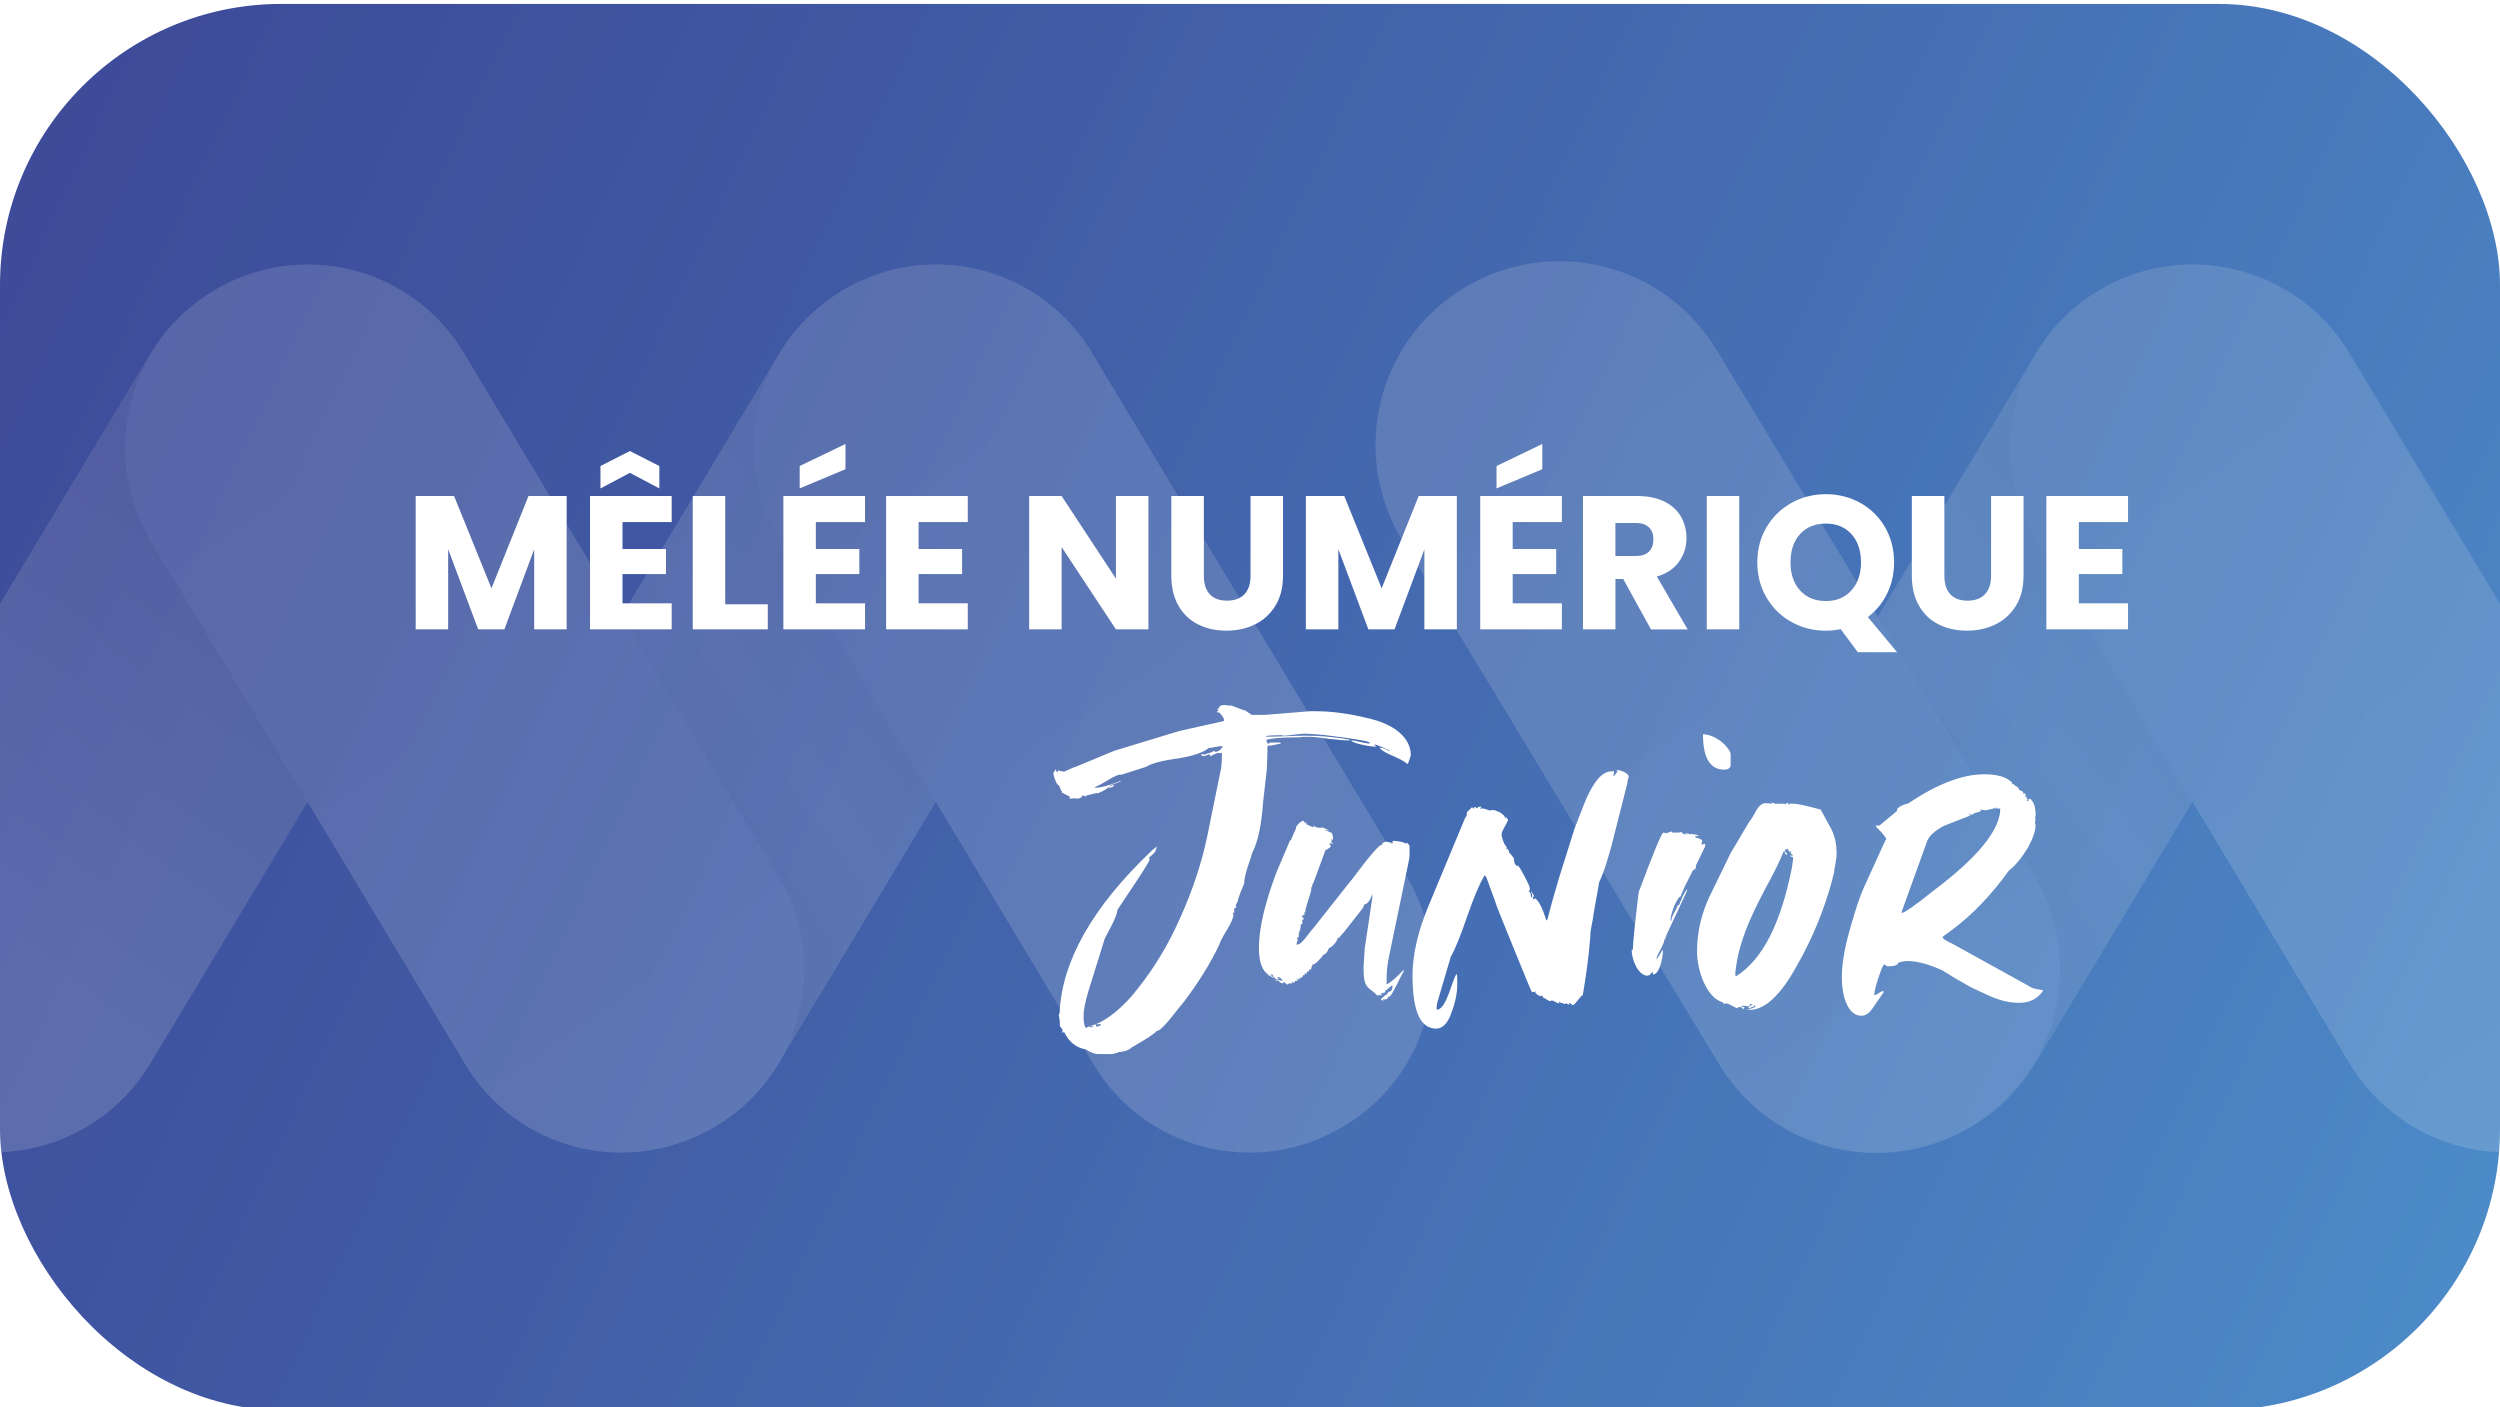 <?xml version="1.0" encoding="UTF-8"?>
<svg id="Calque_1" data-name="Calque 1" xmlns="http://www.w3.org/2000/svg" xmlns:xlink="http://www.w3.org/1999/xlink" viewBox="0 0 800 450.26">
  <defs>
    <style>
      .cls-1 {
        fill: url(#Dégradé_sans_nom_8);
      }

      .cls-1, .cls-2, .cls-3, .cls-4, .cls-5, .cls-6, .cls-7, .cls-8, .cls-9 {
        stroke-width: 0px;
      }

      .cls-2 {
        fill: url(#Dégradé_sans_nom_6);
      }

      .cls-3 {
        fill: url(#Dégradé_sans_nom_7);
      }

      .cls-4 {
        fill: url(#Dégradé_sans_nom_4);
      }

      .cls-5 {
        fill: url(#Dégradé_sans_nom_5);
      }

      .cls-6 {
        fill: url(#Dégradé_sans_nom_2);
      }

      .cls-7 {
        fill: url(#Dégradé_sans_nom_3);
      }

      .cls-10 {
        filter: url(#drop-shadow-1);
      }

      .cls-11 {
        opacity: .15;
      }

      .cls-8 {
        fill: #fff;
      }

      .cls-9 {
        fill: url(#Dégradé_sans_nom_51);
      }
    </style>
    <linearGradient id="Dégradé_sans_nom_51" data-name="Dégradé sans nom 51" x1="830.27" y1="-2835.74" x2="-12.77" y2="-2440.62" gradientTransform="translate(0 -2407.82) scale(1 -1)" gradientUnits="userSpaceOnUse">
      <stop offset="0" stop-color="#4d8ecb"/>
      <stop offset=".18" stop-color="#497fc0"/>
      <stop offset=".72" stop-color="#4058a3"/>
      <stop offset="1" stop-color="#3d4998"/>
    </linearGradient>
    <linearGradient id="Dégradé_sans_nom_2" data-name="Dégradé sans nom 2" x1="148.87" y1="-993.83" x2="342.4" y2="-1125.41" gradientTransform="translate(0 1288.8)" gradientUnits="userSpaceOnUse">
      <stop offset="0" stop-color="#bab9b9"/>
      <stop offset=".5" stop-color="#eaeaea"/>
      <stop offset="1" stop-color="#bab9b9"/>
    </linearGradient>
    <linearGradient id="Dégradé_sans_nom_3" data-name="Dégradé sans nom 3" x1="554.9" y1="-992.46" x2="742.61" y2="-1127.93" gradientTransform="translate(0 1288.8)" gradientUnits="userSpaceOnUse">
      <stop offset="0" stop-color="#bab9b9"/>
      <stop offset=".5" stop-color="#eaeaea"/>
      <stop offset="1" stop-color="#bab9b9"/>
    </linearGradient>
    <linearGradient id="Dégradé_sans_nom_4" data-name="Dégradé sans nom 4" x1="89.01" y1="-1117.99" x2="-5.81" y2="-988.34" gradientTransform="translate(0 1288.8)" gradientUnits="userSpaceOnUse">
      <stop offset="0" stop-color="#bab9b9"/>
      <stop offset="1" stop-color="#fff"/>
    </linearGradient>
    <linearGradient id="Dégradé_sans_nom_5" data-name="Dégradé sans nom 5" x1="59.34" y1="-1189.59" x2="237.96" y2="-934.51" gradientTransform="translate(0 1288.8)" gradientUnits="userSpaceOnUse">
      <stop offset="0" stop-color="#eaeaea"/>
      <stop offset="1" stop-color="#fff"/>
    </linearGradient>
    <linearGradient id="Dégradé_sans_nom_6" data-name="Dégradé sans nom 6" x1="260.4" y1="-1189.59" x2="439" y2="-934.5" gradientTransform="translate(0 1288.8)" gradientUnits="userSpaceOnUse">
      <stop offset="0" stop-color="#eaeaea"/>
      <stop offset="1" stop-color="#fff"/>
    </linearGradient>
    <linearGradient id="Dégradé_sans_nom_7" data-name="Dégradé sans nom 7" x1="445.19" y1="-1198.73" x2="623.87" y2="-943.54" gradientTransform="translate(9.12 1304.32) rotate(-.16)" gradientUnits="userSpaceOnUse">
      <stop offset="0" stop-color="#eaeaea"/>
      <stop offset="1" stop-color="#fff"/>
    </linearGradient>
    <linearGradient id="Dégradé_sans_nom_8" data-name="Dégradé sans nom 8" x1="662.53" y1="-1189.7" x2="846.09" y2="-927.52" gradientTransform="translate(0 1288.8)" gradientUnits="userSpaceOnUse">
      <stop offset="0" stop-color="#eaeaea"/>
      <stop offset="1" stop-color="#fff"/>
    </linearGradient>
    <filter id="drop-shadow-1" filterUnits="userSpaceOnUse">
      <feOffset dx="7" dy="7"/>
      <feGaussianBlur result="blur" stdDeviation="5"/>
      <feFlood flood-color="#1d1d1b" flood-opacity=".1"/>
      <feComposite in2="blur" operator="in"/>
      <feComposite in="SourceGraphic"/>
    </filter>
  </defs>
  <rect class="cls-9" y="1.26" width="800" height="450" rx="90" ry="90"/>
  <g class="cls-11">
    <path class="cls-6" d="m329.51,93.05h0c27.67,16.68,36.57,52.49,20.09,80.16l-100.43,167.13c-16.68,27.67-52.49,36.57-80.16,20.09h0c-27.67-16.68-36.57-52.49-20.09-80.16l100.43-167.14c16.68-27.67,52.49-36.76,80.16-20.09h0Z"/>
    <path class="cls-7" d="m731.61,93.05h0c27.67,16.68,36.57,52.49,20.09,80.16l-100.43,167.13c-16.68,27.67-52.49,36.57-80.16,20.09h0c-27.67-16.68-36.57-52.49-20.09-80.16l100.43-167.13c16.68-27.67,52.49-36.76,80.16-20.09h0Z"/>
    <path class="cls-4" d="m128.46,93.05c-27.67-16.68-63.67-7.58-80.35,20.09h0l-100.43,167.13-53.06,88.49H-2.11c20.65,0,39.6-10.8,50.22-28.42l100.43-167.13c16.49-27.67,7.58-63.48-20.09-80.16h0Z"/>
    <path class="cls-5" d="m68.39,93.05h0c27.67-16.68,63.67-7.77,80.16,20.09l100.43,167.13c16.68,27.67,7.77,63.67-20.09,80.16h0c-27.67,16.68-63.67,7.77-80.16-20.09L48.3,173.2c-16.49-27.67-7.58-63.48,20.09-80.16h0Z"/>
    <path class="cls-2" d="m269.44,93.05h0c27.67-16.68,63.67-7.77,80.16,20.09l100.43,167.13c16.68,27.67,7.77,63.67-20.09,80.16h0c-27.67,16.68-63.67,7.77-80.16-20.09l-100.43-167.13c-16.49-27.67-7.58-63.48,20.09-80.16h0Z"/>
    <path class="cls-3" d="m468.6,92.1h0c27.86-16.86,63.86-7.96,80.72,19.9l101.38,167.7c16.86,27.86,7.96,63.86-19.9,80.72h0c-27.86,16.86-63.86,7.96-80.72-19.9l-101.38-167.7c-16.86-27.86-7.96-64.05,19.9-80.72h0Z"/>
    <path class="cls-1" d="m852.32,280.27l-100.43-167.13c-16.49-27.67-52.49-36.76-80.16-20.28-27.67,16.49-36.76,52.49-20.28,80.16l100.43,167.32c10.61,17.62,29.56,28.42,50.22,28.42h103.27l-53.06-88.49h.01Z"/>
  </g>
  <g>
    <g class="cls-10">
      <path class="cls-8" d="m174.33,151.72v42.66h-10.39v-25.59l-9.54,25.59h-8.39l-9.6-25.65v25.65h-10.39v-42.66h12.28l11.97,29.54,11.85-29.54h12.22Z"/>
      <path class="cls-8" d="m192.2,160.05v8.63h13.92v8.02h-13.92v9.36h15.74v8.33h-26.13v-42.66h26.13v8.33h-15.74Zm2.37-15.74l-9.42,4.99v-7.17l9.42-4.8,9.42,4.8v7.17l-9.42-4.99Z"/>
      <path class="cls-8" d="m225.08,186.37h13.61v8.02h-24.01v-42.66h10.39v34.64Z"/>
      <path class="cls-8" d="m254.07,160.05v8.63h13.92v8.02h-13.92v9.36h15.74v8.33h-26.13v-42.66h26.13v8.33h-15.74Zm9.48-16.9l-14.65,6.14v-7.17l14.65-7.05v8.08Z"/>
      <path class="cls-8" d="m286.95,160.05v8.63h13.92v8.02h-13.92v9.36h15.74v8.33h-26.13v-42.66h26.13v8.33h-15.74Z"/>
      <path class="cls-8" d="m360.49,194.39h-10.39l-17.38-26.32v26.32h-10.39v-42.66h10.39l17.38,26.44v-26.44h10.39v42.66Z"/>
      <path class="cls-8" d="m378.23,151.72v25.53c0,2.55.63,4.52,1.88,5.89,1.26,1.38,3.1,2.07,5.53,2.07s4.29-.69,5.59-2.07c1.3-1.38,1.94-3.34,1.94-5.89v-25.53h10.39v25.46c0,3.81-.81,7.03-2.43,9.66-1.62,2.63-3.8,4.62-6.53,5.96-2.74,1.34-5.78,2.01-9.15,2.01s-6.37-.66-9.03-1.98c-2.65-1.32-4.75-3.3-6.29-5.96-1.54-2.65-2.31-5.89-2.31-9.69v-25.46h10.39Z"/>
      <path class="cls-8" d="m459.19,151.72v42.66h-10.39v-25.59l-9.54,25.59h-8.39l-9.6-25.65v25.65h-10.39v-42.66h12.28l11.97,29.54,11.85-29.54h12.22Z"/>
      <path class="cls-8" d="m477.06,160.05v8.63h13.92v8.02h-13.92v9.36h15.74v8.33h-26.13v-42.66h26.13v8.33h-15.74Zm9.48-16.9l-14.65,6.14v-7.17l14.65-7.05v8.08Z"/>
      <path class="cls-8" d="m521.3,194.39l-8.87-16.11h-2.49v16.11h-10.39v-42.66h17.44c3.36,0,6.23.59,8.6,1.76,2.37,1.18,4.14,2.79,5.32,4.83,1.17,2.05,1.76,4.33,1.76,6.84,0,2.84-.8,5.37-2.4,7.6-1.6,2.23-3.96,3.81-7.08,4.74l9.85,16.9h-11.73Zm-11.37-23.46h6.44c1.9,0,3.33-.46,4.29-1.4.95-.93,1.43-2.25,1.43-3.95s-.47-2.9-1.43-3.83c-.95-.93-2.38-1.4-4.29-1.4h-6.44v10.58Z"/>
      <path class="cls-8" d="m549.56,151.72v42.66h-10.39v-42.66h10.39Z"/>
      <path class="cls-8" d="m587.49,201.68l-5.47-7.35c-1.62.32-3.2.49-4.74.49-4.01,0-7.69-.93-11.03-2.79-3.34-1.86-6-4.47-7.96-7.81-1.97-3.34-2.95-7.1-2.95-11.27s.98-7.92,2.95-11.24c1.96-3.32,4.62-5.92,7.96-7.78,3.34-1.86,7.02-2.79,11.03-2.79s7.69.93,11.03,2.79c3.34,1.86,5.98,4.46,7.9,7.78,1.92,3.32,2.89,7.07,2.89,11.24,0,3.65-.74,6.98-2.22,10-1.48,3.02-3.54,5.52-6.17,7.51l9.36,11.24h-12.58Zm-18.45-19.72c2.05,2.25,4.79,3.37,8.24,3.37s6.13-1.13,8.17-3.4c2.05-2.27,3.07-5.27,3.07-8.99s-1.02-6.78-3.07-9.03c-2.05-2.25-4.77-3.37-8.17-3.37s-6.19,1.12-8.24,3.34c-2.05,2.23-3.07,5.25-3.07,9.06s1.02,6.78,3.07,9.02Z"/>
      <path class="cls-8" d="m615.2,151.72v25.53c0,2.55.63,4.52,1.88,5.89,1.26,1.38,3.1,2.07,5.53,2.07s4.29-.69,5.59-2.07c1.3-1.38,1.94-3.34,1.94-5.89v-25.53h10.39v25.46c0,3.81-.81,7.03-2.43,9.66-1.62,2.63-3.8,4.62-6.53,5.96-2.74,1.34-5.78,2.01-9.15,2.01s-6.37-.66-9.03-1.98c-2.65-1.32-4.75-3.3-6.29-5.96-1.54-2.65-2.31-5.89-2.31-9.69v-25.46h10.39Z"/>
      <path class="cls-8" d="m658.23,160.05v8.63h13.92v8.02h-13.92v9.36h15.74v8.33h-26.13v-42.66h26.13v8.33h-15.74Z"/>
    </g>
    <g>
      <path class="cls-8" d="m338.75,324.83l.33-.67c.67-16.48,10.49-33.96,29.63-52.1,0-.17,1.17-.67,1.33-1.16l.17.17c-.17.17-.17.33-.17.67h-.33l.17.17c0,.83-1.83,2.16-2.33,2.66.17,0,.33.17.33.33.5.5-9.82,15.31-10.32,16.31,0,1.83-3.16,7.49-3.99,8.99l-5.33,17.14c-1,3.33-1.5,5.99-1.5,7.82,0,2.16.33,3.5.83,3.83.33-.33.67-.5.83-.5h.17l.67.33h.17q0-.17.17-.33c0,.5.67-.17.17-.17l-.17.17h-.67l.17-.17c.17-.17,1.33-.5,1.5-.5h.17v.67c.83,0,1.33-.17,1.5-.67l-.17-.17h-.17l-.5.17h-.17q-.17,0-.33-.17c3.5-1.5,7.32-4.49,11.32-8.99l2-2.5c5.16-6.49,9.49-13.65,13.15-21.81,4.16-9.15,7.16-18.14,8.99-26.97l4.33-21.31c.17-1,.33-2.66.33-5.16h-.17l-.33.17c-.17,0-.5-.17-.67-.17-.5,0-1.33.67-2,.67l.17.17c-.17,0-.5.17-.67.33,0-1.33-1.17-.17-2-.17h-.67l-.5-.5h1.66c0-.17.5-.33,1.33-.5.83-.33,1.17-.5,1.17-.67l.5.33h.17c.83,0,2.16-1,2.16-1.83-1.17,0-3.99.67-4.49.67-1.5,1.33-4.83,2.5-9.99,3.33v.17l-.17-.17c-4.66.67-7.99,1.5-9.82,2.66l-7.82,2.5c-.67-.17-2.16.33-4.49,1.83-2.16,1.33-3.66,2-4.16,2.16l.33.17h.17c1.5,0,4.16-.67,7.82-2.16h.17c-.17.5-3.33,1-3.83,1.83h.17c0-.17,1-.5,1.17-.5h.33c-.17.5-.83.83-1.66.83l-.17-.17h-.17q-.17.17,0,.17l.17.17v.17l-.17-.17h-.33c0,.17-1,.83-3,1.66l-.5-.17v.17h-.83v.17c-.67,0-1.83.5-2.33.5v.33c-.17,0-.83-.33-1-.33l-.33.17c0,.5-.67.83-2,.83l-.33-.17-.83.17h-.83v-.83c-.83,0-2.16-1.16-2.66-1.16l.33-.17c-.67-.5-.67-1.66-1.17-2.16-.17.17-.33-.17-.67-.67-.67-1.5-1-2.5-1-3.16,0-.17.67-.83.5-1.33l.67,1h.17l.17-.5v-.17l.17.17c.67.17,1.33.33,1.83.33,1.83-.83,3.16-1.5,3.99-1.66q.17-.17.33-.17l11.65-4.83,20.81-6.33,14.15-3.16.17-.17v-.17c0-.67-1.17-2.33-1.83-2.5-.17,0-.33.17-.33.33v-.83l.33.17v-.17c0-.17-.33-.5-.33-.67h.5c0-.83.67-1.16,2-1.16h.33c.17.17.33.17.5.17h1.17l3.99,1.5c.5-.17,2.16,1.5,2.66,1.5h4.16l14.31-1.17h1.83c4.83,0,10.65.67,17.81,2.5,7.32,1.83,12.65,5.99,12.65,11.49v.17l-.83,2.5-.17.17h-.17c-.67-.67-2.16-1.5-4.49-2.5-2.33-1-3.83-1.83-4.33-2.66h.17c.67,0,1.66.33,3,1.17v-.17c0-.17-3.99-2-4.66-2q-.17,0-.17.17c.17,0,.33.17.67.5h-.17c-.83,0-2.5-.17-4.66-.67-2.16-.5-3.16-1-3.33-1.33h.17c1.33,0,4.49,1,5.83,1v-.17c0-.5-3-1-8.99-1.83s-9.99-1.17-11.82-1.17c-1.33,0-5.33.67-6.82.67l-.33-.17h-.17c-3.33,0-4.99.17-4.99.33v.17c2.66,0,9.49-.33,12.32-.33,4.83,0,9.49.33,13.82,1.17l.67.17v.17c-1.5,0-3.66-.17-6.82-.5-3.16-.5-5.16-.67-6.33-.67-1.66,0-2.66,0-3,.17h-.5c-5.33,0-8.66.33-10.15.83,0,.17.33.83.33,1l.17.17h.17c.33,0,.5-.17.5-.33h3.33l.17.33-3.33.67c-.5-.17-.83,0-1,.17l.17.17-.17.17c.17,1.5-.17,5.66-.17,7.16l-1.17,10.32c-.5,7.32-1.66,12.65-3.33,15.98l-.17.33c0,.17-.5,1.83-1.5,4.66-.83,2.83-1.17,4.49-1,4.99-.33.83-2.16,4.99-2.16,5.99q0,.17-.17.17c0,.17,0,.33-.17.33,0,.17-.33.83-.33,1,.17,0,.33.17.33.33-.5,0-.83.33-.83,1.16l.17.17.17.33-.33-.17c-.17,0-.33.33-.33.83h.17c0,.83-.67,2.5-2.16,4.99-1.5,2.33-2.16,3.83-2.33,4.49-2.83,5.99-6.66,12.15-11.32,18.31l-2.16,2.66c-2.66,3.5-5.83,7.16-6.49,6.66-.83,1-3.66,2.83-8.32,5.49-.5.83-3.33,1.5-4.49,1.33l.5.17-2,.5h-4.66c-1,0-2.33-.5-3.83-1.5-3.16-.5-5.49-2.5-6.99-5.66l-.5.5v-1.33c-.17,0-.33-.33-.83-1v-1.5l-.33-2Z"/>
      <path class="cls-8" d="m405.3,311.47v-.38l-.19.19c-1.51-1.51-2.26-4.15-2.26-7.91,0-6.22,1.88-14.32,5.65-24.31l4.33-10.18h.38v-.38l1.51-3.39c-.19-.75,1.51-2.45,2.45-2.45l.19.19c0,.19,0,.38.19.57,0-.19.19-.19.38-.19h.19c0,.19-.19.19-.19.38s2.26,1.13,2.45,1.13v-.75c.19.57.94.94,2.45.94h.19l-.38-.38.75.38v-.19h.19q0,.19-.19.19c.94.19,1.51.57,1.88.94-.57-.19-.94-.38-1.32-.38h-.19c1.32.57,2.07.94,2.26.94.38.38.57,1.13.57,2.45l-.57-.57v.19c0,.19.19.19.19.38s-.19.38-.38.57c.19.19.38.19.57.19v.57l-.19-.19q-.19-.19-.38-.19h-.19l-.19.19v.19l.38.38v.19c0,.19-.19.19-.19.38l-1.13.75h-.38q.19.19,0,.19l-3.96,10.74h-.19c0,.75-.19,1.13-.38,1.13v.94l-1.88,6.22v.94l-.38-.19v.19c.19.38.19.57.19.75l-.38-.19-.19.38-.38.19c0,.19.19.38.38.57l.19-.38v.57l-.19.57-.38-.38c.38,1.13.19,1.7-.38,1.7v.94l-.19.94h-.19v.94l-.19-.38c0,.94,0,1.51-.19,1.88l-.19-.38-.19.57.19.19v.19c0,.57-.38.94-.38,1.51h.38c1.32,0,3.77-3.96,4.9-5.09l12.06-15.26.19-.19,4.9-6.41c2.64-3.2,4.15-4.9,4.71-4.9h.19c0-.38.19-.57.38-.57v-.19h.38v-.19h.57v-.19c.57.19,1.13.38,1.88.38-.75.38.75.38,0,0h.57c-.19,0-.38-.19-.38-.57,1.88,0,3.39.38,4.52.94v-.38c.38.19.75.57.94,1.13v1.51c0,1.13,0,2.07-.19,3.01l-6.41,30.9c-.57,2.64-.75,5.09-.75,7.35v1.51c1.7-.94,3.39-2.45,5.46-4.71v.57c-.94,1.32-3.2,6.78-4.52,8.1q-.19-.19-.38-.19l-.19.19.19.19c-.38.57-.94.75-1.7.57l.19.38h-.19c-.57,0-.75-.19-.57-.57.57-.19,1.13-1.32,1.88-1.32,0-.57.57-.75.57-.94.75,0,1.13-.57,1.13-1.7v-.38l-1.7,1.32v.19c-.57,0-.75.38-.57.94l-.57-.19v.38h-.94l.19.38c.19,0,.19.38,0,.38l-.19-.19h-.57q-.19-.19-.38-.19l.19.38h-.19v.19l-.19-.19h.19c-3.01-3.01-4.52-2.07-4.52-8.86,0-.75.38-6.03.38-6.22l2.45-16.39v-1.13c-.75,2.26-1.7,3.39-2.64,3.39,0,.38-.19.75-.38,1.13-4.33,5.46-6.41,8.29-6.6,8.29l-1.13,1.32h-.38c0,.94-1.88,3.2-2.83,3.2,0,.57-.94,2.07-1.51,2.07h-.19c0,.19-.75,1.13-2.26,2.64-.19,0-.57.38-1.13.94,1.13-1.13-.94,0,0,0l-.38.19c0,.57-.19.94-.38,1.13q-.19,0-.38-.19l-.19.19.19.38c-.19.19-.38.19-.75.19,0,.19,0,.57-.19.75-.19-.19-.38-.19-.57-.19h-.19l.38.19q-.19.19-.19.38h-.57l.19.19-.75.75-.19-.38v.57h-.75l.19.19v.19l-.94-.38.75.57h-.38v.19h-.94l.38.19-.19.19-.38.19h-.19c0-.19-.19-.19-.19-.38h-.19l.19.57h-1.13c0,.19-.19.38-.38.38s-.75-.75-1.32-.75l-.19.19.19.19c-.75,0-1.32-.38-1.7-1.13h.19c.19,0,.57.19,1.13.38v-.19c0-.57-.94-1.13-1.51-1.13v.19l.19.19c.19,0,.19.19.19.38h-.57v.19l.38.38h-.19c-.38-.19-.57-.19-.57-.38h.38c-.19,0-.19-.38,0-.38h-.19l-.19.19c-.19,0-.19-.38,0-.38-.57-.19-.94-.57-.94-1.13h-.75l1.13,1.13h-.19l-1.32-.94v.19c-.19,0-.38-.19-.38-.38.75-.38-.75-.38,0,0-.19,0-.38-.19-.57-.38Z"/>
      <path class="cls-8" d="m484.45,274.73c0,1.32.38,2.07,1.13,2.45l.19-.19c.57.38,3.77,6.41,3.77,7.16v.38c0,.38-.19.57-.38.75.57.19.75.75.75,1.88.57,0,.38-1.13.19-1.32l-.19-.57v-.19l.94,1.51v.19l-.19.19q-.19.19-.19.38c0,.19.19.38.57.57v-.57c1.13.57,2.45,2.83,3.77,7.16h.19c0-.19.19-.19.19-.38l1.51-5.65,2.07-7.16,5.09-16.21c2.45-6.41,3.96-10.18,4.52-11.12,1.32-2.64,3.77-7.16,7.35-7.16h.75v.57c-.19.38-.19.57-.19.75v.19c.57-.19,1.13-1.32,1.32-1.51l-.38-.38h.38c1.32,0,3.58,1.13,3.58,2.07,0,.57-.57,1.32-.38,1.88l-3.77,14.89c-1.88,7.73-3.58,13.38-5.28,16.96l-1.88,10.55c0,1.32-1.13,5.09-.94,6.6-.57,7.16-1.51,13.57-2.45,19.03-.75.19-2.45,3.2-3.2,3.2l-.57-.38-.57-.38v.57h-.19q-.19,0-.38-.19l-.38-.19c0,.19-1.13.38-1.13-.19l-.38.19-.75-.57v.57c-.75,0-1.88-.94-2.45-.94l-.19.19h-.38c-.57,0-1.7-1.13-2.26-1.13v-.57s-.38,0-1.13.19c0-.19,0-.38.19-.57,0,.19-.38.38-.57.19-.38-.19-.57-.38-.57-.57l-.38-.19.19-.19v-.19l-.75.19h-.38c-.19,0-2.07-4.71-5.84-13.94-3.77-9.23-5.84-14.32-6.03-15.26l-2.83-7.73-.57-.38c-1.51,2.64-3.39,6.97-5.46,13s-3.77,10.36-5.28,13l-4.33,14.7c-.19.94-.19,1.51-.19,1.88v.38c3.2,0,4.9-9.61,6.41-11.49.19.75.19,1.88.19,3.2,0,2.83-.57,5.84-1.88,9.23-1.13,3.39-2.83,5.09-4.9,5.09-5.09,0-7.54-5.65-7.54-16.96,0-6.6,1.7-14.13,5.09-22.24l11.68-28.08c.57-.75.75-1.32.57-1.88l1.7-1.7h.38c-1.13,0,1.13.94.19,0h.57l.38.38.57-.38h-.75l1.7-.19c-.19.19-.38.57-.38.75h.19q.19,0,.38-.19c.57,0,2.45.75,2.64.75l.19-.19h.38c.38,0,.57,0,.75.19q0-.19.19-.19l.19.19c1.7.57,2.64,1.32,3.2,2.45l.19-.38c.19,0,.19.19.19.57h.38c0,1.32-2.07,3.58-2.07,4.9,0,.94.38,1.88.94,3.2q0,.19.19.19l.57.94c-.19,0-.19.57,0,.57v-.38c.19.19.57.57.75,1.13-.19.19-.19.38.19.38l1.32,1.7Z"/>
      <path class="cls-8" d="m542.11,277.93v.75l-.19-.38-.19.19-.94,1.88-1.88,3.77-.75,1.88h-.19v.75c-.57,0-1.32,1.13-2.26,3.2-.75,2.07-1.13,3.39-1.13,4.33,0,.19.19.38.38.38-.57-.94,2.07-4.33,1.88-5.09l.38.19c.38-.75.57-1.32.57-1.51h.19c0-.57.57-1.88,1.88-3.77v.57l-6.6,14.13-.19.57c-.19.38-.19.57-.19.75v.19l-.38-.19c.57.94-2.45,5.09-2.45,6.41.19,0,1.7-2.26,1.88-3.01l.19.38c0,2.45-1.13,7.54-3.2,7.54v-.94l-.94.94.19.19h-.38l-.57.19c-3.01,0-5.09-5.09-5.09-8.29h.38c0-1.7.57-7.73,1.88-18.47,4.71-12.62,7.35-19.03,7.91-19.03h.19l.57.19h.19l1.7-.57.19.38h.94c.94,0,1.51,0,2.07-.19.19.57.57.75,1.51.75h.38l-.94-.38h.19c.75,0,1.32.38,1.88.38v-.19c.19.19,2.26.19,2.45.75h-1.13v.38c0,.19,2.26.38,2.26,1.32l-.19.19v.38l-.19.38h.75l.19-.19h.19q.19.19.19.38v.19l-.19.57-2.83,5.84v.94h-.38c.75.38-.75.38,0,0h-.19Zm2.83-42.96c3.2,0,7.16,2.64,8.67,5.65l.19.57v3.58c0,.94-.75,1.51-2.07,1.51-4.52,0-6.78-3.77-6.78-11.31Z"/>
      <path class="cls-8" d="m560.01,321.65c0,.19-.19.38-.75.38-.19,0-.57-.19-1.13-.19h-.19c-.57,0-.75,0-.75.19.19.19.57.19,1.13.19-.19.19-.38.38-.38.75h-.19c-.19-.57-.57-.75-1.51-.75,0,.19,0,.38-.19.38-.75,0-2.83-1.51-3.58-1.51h-.19l-.19.19c-.19,0-.57-.19-.94-.57-5.09-1.51-8.1-10.18-8.1-16.21s1.32-11.68,3.77-17.15l6.97-14.32,6.03-10.18c1.7-1.7,2.45-5.84,5.28-5.84.57,0,1.51.19,1.7.19l.19-.19-.19-.19h-.38.38c.38,0,.75.19,1.32.38h3.01c.19.19.38.19.75.19-.19,0-.38-.19-.38-.38h.75v.38h.38v-.19h1.32c1.13,0,3.96.57,8.67,1.88l3.39,6.22c.75,1.32,1.51,3.77,1.7,6.6l-.19-.19v.38q.19,0,.19-.19v1.51c0,.57-.19,2.26-.75,5.09v-.38.94l-.57,2.07v-.19.38c-2.45,9.23-6.22,18.66-11.49,27.89-5.09,9.23-10.18,13.94-14.89,13.94h-.19l-.57-.19h-.94c1.32,0,2.45-.19,3.39-.75,0-.38-.19-.57-.38-.57v.38l-1.51.57h-.38c.19-.38.57-.75,1.51-1.13h-.38c-.19-.19-.38-.19-.57-.19h-.19l.19.19v.19Zm12.81-48.8l-.75-1.13h-.19c-.57,0-.75.19-.75.57l.75.94q0,.19.19.19h-.75c0-.57-.19-.94-.38-.94h-.19c-1.13,2.83-3.01,6.78-5.84,11.87-5.46,10.36-8.67,17.9-9.61,26.95v.75l.19.38c8.48-5.28,14.32-16.77,17.9-34.67.19-1.51.38-2.45.38-2.64v-.75c-.57-.19-.94-.38-.94-.57h.94c-.19-.38-.57-.57-.75-.57l.19-.19-.19-.19c.75-.57-.75-.57,0,0h-.19Z"/>
      <path class="cls-8" d="m648.95,256.26c.19,0,.38-.38.19-.57h.19q.19,0,.19-.19c1.32.94,1.88,2.83,1.88,5.46v.19l-.19.38v.19l.19.19v.19l-.19,1.13v.38c0,.19.19.19.19.38,0,4.33-4.71,11.68-8.48,14.51-5.84,8.1-12.06,14.51-18.47,19.22l-2.83,2.07c0,.94,2.64,1.88,3.58,2.45l24.87,13.76c.19.19,1.7.57,3.01.75l.75.19c-1.7,2.64-4.33,3.96-7.54,3.96s-6.22-.57-10.55-2.64l-4.9-2.26-5.28-3.01-3.96-2.45c-4.52-2.07-8.29-3.01-11.12-3.01-.94,0-2.07.19-3.01.57-.19.75-1.32,1.13-3.39,1.13-.19,0-.57-.19-.94-.57h-.19c-.38,0-.94,1.51-1.88,4.33s-1.32,4.71-1.32,5.46c.75,0,2.26-1.32,2.83-1.32l.19.19v.19l-3.77,5.46c-.94,1.32-2.07,2.07-3.39,2.07-4.52,0-6.22-6.78-6.22-12.06,0-4.71.94-9.99,2.64-15.83,1.7-6.03,3.2-10.55,4.52-13.38l6.78-14.89c.19,0,.38-.38.19-.57-.19-.57-1.13-1.7-3.2-3.77v-.38h1.13l5.65-4.71c-.57-.94,2.45-2.26,3.39-2.26,9.23-6.22,17.34-9.42,24.5-9.42,4.33,0,7.35.94,9.04,2.83-.57,0,.19.75.19.19q0,.19.19.19l.38.38c.57.19,1.32.94,1.32,1.13l-.19.38h.19l.19-.19c0,.19.38.38,1.13.75v.57h.19l.38-.19.38.75h-.38q0,.19.19.38c.19,0,.38,0,.38.19l-.19.19c.19.19.57.38.75.38h-.19c-.19,0-.19.19-.19.38v-.19c-.19,0-.19.57,0,.57v-.19h.19Zm-10.55,2.45l-.38-.19v.19l-2.45.57h-.38c-.19,0-1.13-.19-1.32-.19h-.19c0,.19.19.38.38.38-1.32.57-2.26.75-2.45.75l.19.19h-.57l.19.19h-.57l.19.19h-.19c-.19,0-.57-.19-.75-.57v.19c0,.19.19.38.38.57l-7.73,3.01c-2.26.94-5.28,3.01-6.03,5.09l-8.29,22.99h.38c.57,0,3.96-2.26,9.8-6.97,14.32-10.74,21.48-19.6,21.48-26.38h-1.32c.75-.38-.75-.38,0,0h-.38Z"/>
    </g>
  </g>
</svg>